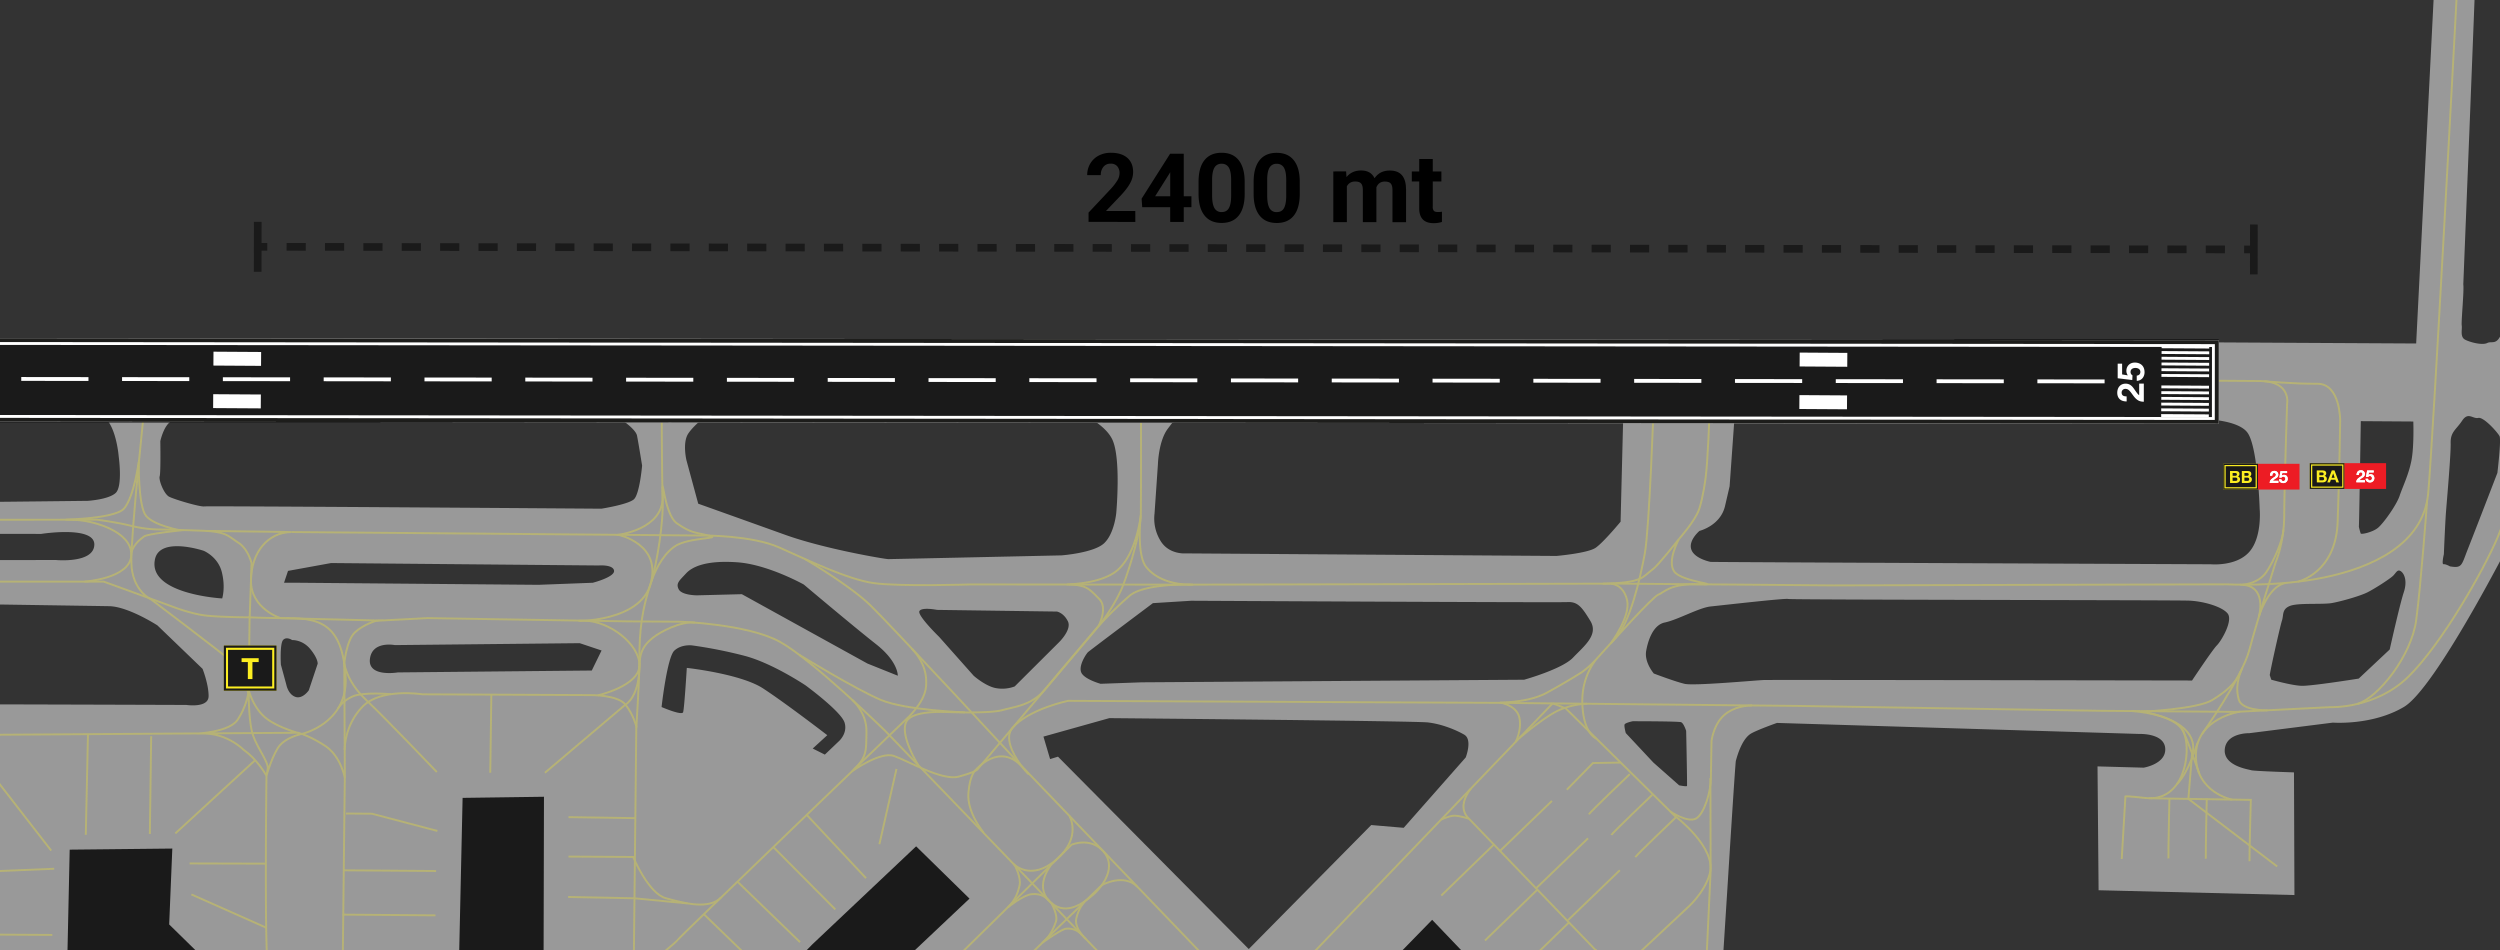 <svg viewBox="0 0 2604 990" height="990" width="2604" xmlns="http://www.w3.org/2000/svg"><rect x="0" y="0" width="2604" height="990" fill="#333333" stroke="none"/><defs><style>.cls-1{fill:#999;}.cls-2{fill:#1a1a1a;}.cls-3{opacity:0.3;}.cls-10,.cls-11,.cls-12,.cls-13,.cls-14,.cls-4{fill:none;stroke-miterlimit:10;}.cls-4{stroke:#fcee21;stroke-width:2px;}.cls-5{fill:#fcee21;}.cls-6{fill:#ed1c24;}.cls-7{fill:#f2f2f2;}.cls-8{fill:#fff;}.cls-9{fill:#1d1d1b;}.cls-10,.cls-11{stroke:#1a1a1a;stroke-width:8px;}.cls-11{stroke-dasharray:19.99 19.99;}.cls-12,.cls-13,.cls-14{stroke:#fff;}.cls-12{stroke-width:4px;stroke-dasharray:70 35;}.cls-13{stroke-width:3px;stroke-dasharray:63.14;}.cls-14{stroke-width:14.46px;stroke-dasharray:70.22;}</style></defs><g id="Apron"><path d="M2899.07-3044.72c-86.64-9-117.1,85.25-117.1,85.25l-42.36,819.93-57.93,53.38-4.21,85.06,51.49,47.81-6.2,169.8s-2.9,46.49-17.17,86-28.84,57.84-28.84,57.84l-58.82-.7L2516.68,357.78l-217.88-1.2L2288,436.26s42.38-.59,53.11,14.6,12.56,79.07,12.56,79.07,2.81,29.42-10.8,44.9-40.18,12.92-40.18,12.92-520.19-2.18-521.14-2.49-16.76-3.5-19.91-13,8.56-19.28,8.56-19.28,21.83-5.35,26.59-25.9l4.77-20.55,5.14-72.09-1.55-26.89-123-4.25,8.5,34.48L1688,543.41s-17.73,21.48-26,27.17-40.8,8.49-40.8,8.49l-386.11-2.66s-17.4,1.57-26.23-13a44.22,44.22,0,0,1-6.3-28.47l3.54-51.54s.66-24,10.16-36.67,33.25-42.65,33.25-42.65l-135.34,1.11-.34,19.92s35.72,13,44.87,32.94,4,76.21,4,76.21-1.92,21.51-12.69,31.61-44.28,12.6-44.28,12.6-177.41,3.91-180.57,3.91S859.09,571.88,817.68,557s-90.41-32.36-90.41-32.36L715,479.37s-4.4-18.34,1.93-27.82,23.75-23.69,28.8-23.05,17.12-32.24,17.12-32.24S610.72,406.52,606,408.1s24.32,18.68,29.7,21.54,26.22,16.15,27.8,24.06S668.82,485,668.82,485s-2.57,29.73-8.58,35.1-33.85,9.76-33.85,9.76-409.19-3-413.62-2.37-31.3-7.3-36.67-10.16-11-17.4-9.78-21.2.67-36.68.67-36.68,3.82-17.7,12.36-21.17,32.27-11.35,32.27-11.35l-8.21-16.45L69.34,407.81s30,17.42,41.07,28.5,13.24,39.23,13.24,39.23,4.39,31-3.2,37.95-29.11,8.18-29.11,8.18-164.12,2-166,1.4-18.66,2.19-24.34-2.88-6.92-32.89-6.92-32.89l4.78-36.36s6-18,14.25-20.54,17.4-4.73,17.4-4.73l3.24-69.56s-13.59-.33-18-6-9.8-2.23-11.06-11.08,2.28-54.07,2.28-54.07l73.63-1348.32-117.86-85.83s-20.55-4.76-26.56-5.72-50.28-1-50.28-1l-38.57-4.47,2.73,102.15a156.22,156.22,0,0,1,20.57-11c9.81-4.1,26.24,3.51,26.24,3.51s97.91,107.63,97.59,108.58,21.47,27.22,24.3,44,1.22,43.64,1.85,44.91-21,415.81-21,415.81-110-8.34-111.3-7.71-18.35,7.57-24.05,12-13.61,12.31-13.61,12.31L-279.12-448l-5.82,105.62,24.08-40.45,29.11-8.19s74.3,4.83,76.52,4.51,29.72,2.57,34.46,10.48,8.51,21.83,8.51,21.83l-4.24,113.52s-34.48,5.34-37.64,5.33-19.29,4.09-28.15,8.51-24.71,36-24.71,36L-317.87-20.17s3.63,140.41,6.48,135,33.94-88.82,35.52-90.4,67.5-126.1,67.5-126.1,31.7-60,34.23-61.3,15.85-37.93,35.44-24,17,46.82,17,46.82l-22,456.61s.61,26.57-14.59,37.3-34.5,33.8-34.5,33.8-43,21.45-42.09,21.77,26.87,11.1,31,14.58,48.33,44.64,48.33,44.64-3.26,85.38-4.21,88.23-6,11.69-10.45,12.32S-277.76,581.65-279.66,581s-27.19-7-32.87-12l-17.06-15.2s-9,149.88-8.39,148,29.78-54.35,30.42-56.25,10.14-17.7,17.42-20.54,15.5-5.35,19.61-5,14.54.65,14.54.65l-91.86,135.87-20.1,154.61,24.7-23.37s110.14,194,111.09,197.45,34.43,26.29,42.95,44.95-3,97.08-3,97.08-3,128.7-3.62,130.6,1.86,35.42-19,44.25-43.58-49.38-43.58-49.38-43.54-84.17-58-138.57-25.79-118.3-25.79-118.3l-22.69-77.19-21.18,280.79,18.7-40.14,22.74,26.59,73.19,150s23,35.13,29.68,40.51,26.23,13,26.23,13,5.38,2.85,7,10.76-19.87,510.05-20.19,511-1.3,29.09-12.69,37.93-33.85,6.61-33.85,6.61l-89.17,1.79s-13.92,3.78-21.5-8.24-20.11-110.07-20.11-110.07l-17.93,197,33.33,29.69,157,3.42,41.47-40.43L-173.51,1786l6-24.34,12-10.74,6.32,3.17-4.84,77.47,171.07,11.89,6.66-19.91s171,49.84,171.66,47.94,12.72-63.23,12.72-63.23l79.66,23.49,68-247.21,77.74-232.34,24.81-130.89,291-72.4,34.54-62.26,30.37-8.82,317.68,393.12-23.22,119.82-66.48,63.17,297.51,333.64,81.48,90.54,39.56-23.68-8.5-34.47L1581.74,1904l132.83-12.5-29-86.68.37-48.38-114.34-118.4-37.71-202.43,43.54-4.67.1.29,20.87-2.5,7.58,12s-1.33,60.72-2,62.61,2.2,15.5,11,23.73a124.09,124.09,0,0,0,15.8,12.67l242.23,4.07s11.39-5.68,17.09-13.26,1.84-509.76,1.84-509.76l-58.54-.25c-1.32,0-2.52,0-3.54,0l-36.58-1.11,6.44-101.18s7.73-124,8.36-125.85S1813.56,770,1824,764c7-4,26.89-11,26.89-11l377.88,11.49s25.61-.92,26.54,15.21-22.47,19.9-22.47,19.9l-48.07-1.32,1.12,129,204,5-.48-127.76s-41.74-1.31-44.59-2.26-29.09-4.46-27.49-21.85,25.64-16.74,25.64-16.74l87-11s41.11,3.2,74-16.36,109.61-170,109.61-170,19.95-28.12,29.85-111.28,56.08-92,56.08-92,64.19.39,91.1-23.29,32-38.86,32-38.86l21.61-96.11,162.33-3157.67-14.21-17.41S2985.71-3035.77,2899.07-3044.72ZM-90,1218.12l4.5,210.29s-4.76,17.39-7.93,23.71-7.6,7-12,7.58-16.76-.34-25.93-1.3-18.33-8.24-23-22.47c0,0-1.56-26.89-1.23-31s8.09-166,8.1-172.33,3.51-26.24,6-33.83,14.24-4.73,14.24-4.73l31.62,3.2Zm1605.37,383.19c.62,7.59,6.28,34.79,4.38,37.32s-9.19,21.18-12.67,22.12-7.29,9.17-15.82,9.47-146.57-148.16-146.57-148.16l129.17-130.77S1514.73,1593.72,1515.36,1601.31ZM957.68,636.5c2.53-4.42,18.34-1.24,18.34-1.24L1100.93,637s7,1.27,11.37,10.13-9.51,22.13-9.51,22.13L1056.88,715a36.88,36.88,0,0,1-20.55,1.55c-10.75-2.54-22.12-12.67-22.12-12.67l-36-40.52S955.14,640.92,957.68,636.5ZM714.54,597.33c6.65-7.27,21.52-13.89,53.46-11.64s69.23,23.16,69.23,23.16,51.81,43.7,75.19,62.07,22.73,32.91,22.73,32.91l-31.61-12.68L772.7,618.9l-46.8,1.21s-15.81,0-19-6.35S707.89,604.59,714.54,597.33ZM344.88,586.47,623.48,589s15.18-1.25,16.12,5.4S617.45,607,617.45,607l-56.61,2.15L311.66,607l-15.81,0L300,594.64Zm370.5,109.21s-2.58,42.37-3.85,46.16-22.44-5.4-22.44-5.4,5.75-51.86,13.35-58.8,18.66-5.36,18.66-5.36a475.34,475.34,0,0,1,54.38,10.81c29.08,7.63,63.52,30.75,63.52,30.75s37.29,27.24,40.75,38.94-6.66,19.92-6.66,19.92L859.16,786l-12.64-6.34,15.19-13.89s-43.6-33.57-67-48.78S715.38,695.68,715.38,695.68Zm-301,4.71s-31.32,5.34-29.08-13.94,25.95-14.52,25.95-14.52l192.58-2,22.76,7.62L616.4,698.41ZM212.08,573.67s14.86,6,18.95,22.16.4,27.51.4,27.51-75.69-4.19-70.27-39.29C164.67,557.81,212.08,573.67,212.08,573.67Zm-314.32-2.88C-100.95,550-61.43,556-61.43,556l104.35.12s55.67-8.79,55.33,11.13S58.07,583.3,58.07,583.3l-122.38.18S-103.21,586.28-102.24,570.79Zm7.28,236c0,.33,0,1,0,1s4,239.53.33,250.62c-3.8,11.38-7.59,6.95-13.29,8.2s-18.65-1-24.66-5.08-3.46-14.87-3.77-20.25c-.24-4.25,10.79-157.77,12.28-221.89.65-27.91,12-24.09,25.75-24.7l.2,0C-96.12,794.4-95.17,804.41-95,806.82Zm-81.77,197.75s-5.4,22.44-19.64,24-28.12-20-28.12-20l-99.06-205,87.11-134.29s23.78-55.32,51.6-47.06,22.73,36.07,22.73,36.07Zm394-279.42c0,12.65-23.1,9.15-23.1,9.15s-270.69-.94-272.9-.63-27.51-6-31.93-8.57-6.31-9.5-6.31-9.5l-.59-39.21s5.09-31,14-41.73l15.82-6.3s181.51,2.73,201.43,3.07,50.26,20,50.26,20L211,696.68S217.3,712.5,217.29,725.15Zm90.44.74c-7.59-2.54-9.47-12.66-9.47-12.66l-5.67-20.88s-1.24-21.51,2.24-25.61,9.49,0,9.49,0,10.75-.62,19,9.51,7.57,15.18,7.57,15.18L321.65,719S315.31,728.43,307.73,725.89Zm1328.33,404.38-47.12-1s50.34-49.59,50.66-50.54S1636.06,1130.27,1636.06,1130.27Zm-110.9-365c8.85,5.07,1.56,23.72,1.56,23.72l-64.6,73.29-33.83-2.89L1300.7,988.53,1102,788.14l-8.22,2.52-6.93-23.41L1155.51,748s317.49,2.89,331.72,4.48S1516.31,760.15,1525.16,765.22Zm231.17-3.85s1.2,56.29.88,57.24S1749,818,1749,818l-26.85-23.74-28.74-30.71s-1.89-7-1.26-8.86,8.54-3.46,8.54-3.46,47.44,0,50.28,1S1756.33,761.37,1756.33,761.37ZM1638.46,685c-11.4,12-50.94,23-50.94,23l-398.45,2.71-42.69,1.53s-17.39-4.76-20.23-12,5.4-19.28,7-20.86,67.73-51.15,67.73-51.15l39.84-2.49s381.06,2,391.81,1.4,15.17,5.07,24,19.63S1649.86,673,1638.46,685Zm644.76,23.82s-437.34-.81-445.88-.51-72.74,6.25-82.54,4-32.24-10.79-32.24-10.79c-6.63-8.54-9.15-16.77-7.88-23.72s5.72-26.56,19.32-29.39,35.76-15.46,47.77-16.71,77.81-8.76,80.65-7.81,403.51,1.09,418,1.74,33.83,6.05,39.83,13.33-6.36,28.45-11.1,33.19S2283.22,708.84,2283.22,708.84ZM2500.6,594.93c3.48,2.22,7.26,9.81,3.14,22.14s-14.62,59.43-14.62,59.43l-32.29,30.32s-49,7.85-59.45,7.53-31.62-6.37-31.62-6.37l-1.58-4.74c.32-4.11,10.81-51.22,12.72-56.91s-.31-11.7,8.24-15.17,34.15-1.22,44.27-3.11,28.79-7.24,36.38-11,23.73-14.2,26.9-17.36S2497.13,592.71,2500.6,594.93Zm-41.7-39.26a61.75,61.75,0,0,1-1.89-7c.33-4.11,2-110,2-110l54.7.38s.92,25.62-1.94,40.48-9.2,27.5-12.37,37-17.11,29.08-22.81,33.5S2459.53,556.93,2458.9,555.67Zm144.63-101.35c1.9,3.8-2.25,38.26-2.25,38.26s-24.11,62.59-30.77,79.34-5.71,20.23-18.67,18c0,0-4.43-2.54-6.64-2.22s.33-10.44.33-10.44,1.3-32.25,2.26-44.59,5.13-59.44,4.82-71.14,5.71-13.91,12-23.39,11.07-1.57,16.76-2.83S2601.64,450.53,2603.53,454.32Zm147.54-2098.63s3.52-38.9,24.39-41.4,34.75,31.66,34.75,31.66l33.13,64.86-100.08,135.24Zm-99.41,375.88c-8.52-12.34-10.39-38.28-10.39-38.28l18-230.19s28.21-59.1,41.18-60,12.31,13.61,12.31,13.61-18.4,329.18-19.35,332S2660.18-1256.09,2651.66-1268.43Zm97,59.88c7.91-1.58,31.3,7.3,31.3,7.3l37.54,86.38-4.45,16.44-85.22,138.09c-4.43,3.79-9.81.94-9.81.94s4.94-172.34,6.21-173,13.66-53.43,13.66-53.43S2740.77-1207,2748.67-1208.55ZM2595.94-377l5.12-53.12,31.19-733,11.74-35.09s20.89-15.15,28.48-15.78,19,6.35,19,6.35L2658.36-488s-15.57,68.6-25.08,90.73-25.66,42-25.66,42Zm20.73,681.81s-4.77,23.71-10.16,39.84-10.77,10.1-15.83,12.63-17.71-.66-23.08-3.51-2.83-10.44-3.46-14.86,2.57-36.05,1.63-42.69c0,0,19.85-494.25,19.23-505s6.37-37.94,9.54-47.42,24.71-36,24.71-36l20.86,7c6.64,2.22,3.76,26.57,3.76,26.57ZM2816.34,190.2c1.58,4.74-13,57.85-15.57,62.28s-26,36.65-30.4,40.44-29.11,17.68-38,18.93-29.72.6-38.26-2.26-39.81-26-39.81-26-3.44-40.17-1.84-54.4,10.8-41.73,13.34-49.31,17.41-20.54,23.43-25.91,52.5-11.95,57.88-12.26,64.51-.56,64.51-.56S2814.76,185.45,2816.34,190.2Zm8.12-185c-.05,37.95-8,45.85-23.17,69.23s-35.76,21.78-47.14,24.3-50.27-10.49-56.28-14.61-32.49-63.6-31.86-68.66,5.22-135.34,8.08-150.2,2.91-56,10.85-82.84,33.92-79.33,40.9-93.87,115.61-172.21,115.61-172.21S2824.5-32.73,2824.46,5.21Zm46.07-999.43s11.35-4.21,15.46-.72-9.51,302.61-9.51,302.61-43.48,133.09-46.34,148-49.75,88.8-49.75,88.8-40.23,57.19-49.09,64.77-25.6-8.57-25.6-8.57l-17-50s20-356,20.65-361.11c0,0-2.53-5.06,4.47-38.57s17.12-38.56,23.13-43.93,101.37-151.68,103-156.42S2870.53-994.22,2870.53-994.22Zm21.22-62.07-26.2-35.13,19.32-29.38,26.27-25Zm-19.07-472.46,27.72,100,5.8,181.2s-60.53,114.72-62.11,116.3l-20.81-57.57s-12.91-43.34-32.81-62.65-57.86-9.87-57.86-9.87-.31-8.54-1.25-12,3.83-36.68,10.82-60.7,20.62-64.81,25.38-75.87,95-135.87,95-135.87Zm45.24-12.28-26.2-41.46,28.5-34.75Zm15.1-489.51.69,231.17-53.63,160.26-8.55,9.8s-37.23-71.51-48.28-85.76-66.39-22.21-66.39-22.21l30-540.4s-5.36-18.66,9.83-29.4,32.26-1.86,32.26-1.86l32.49,69.93,61.18,154.39Zm21.13-784.85c2.21,2.85,13.87,37.33,13.87,37.33l-27.87,597s-64.36-132.26-70.36-142.7-39.16-43.69-39.16-43.69L2788-2381.72s21.65-408.22,21.67-417.71,12.38-46.47,13-48.37,8.26-40.46,57.59-36.61S2951.94-2818.24,2954.15-2815.39Zm5.21-129c1.26,2.53,17.35,30.06,17.35,30.06l-2.24,25.62s-24.35-2.88-29.4-6.68-21.16-25-21.16-25-11.7-2.86-31.29-10.47a87.89,87.89,0,0,0-40.48-5.11s-26.88,4.71-30.35-7,2.55-17.08,8.57-25.61,35.45-24,41.46-26.2,12.34-8.52,42.69-1.53S2958.09-2946.94,2959.36-2944.41ZM-168,1675l8.07-140.71s-1.25-15.18,10.45-15.49,11.37,16.46,11.37,16.46l-7.14,160a21.28,21.28,0,0,1-16.12-5.39A19.61,19.61,0,0,1-168,1675Z" class="cls-1" data-name="Apron" id="Apron-2"></path><g id="Edifici"><polygon points="1421.14 1030.41 1477.68 1088.35 1549.54 1018.54 1491.74 958.08 1421.14 1030.41" class="cls-2"></polygon><path d="M1009.83,936l-55.59-54.46-108,102-42.43,43.28-3.52,42.05-52.23,42.63-20.85-16.47-9.14-29.41-138.56,48.54L566,1080.67l.6-250.77-84.75,1.17-6,271.64,47.43,0L536,1127a25,25,0,0,0-11.82,27.29c-7.93,3.28-31.45,12.49-38.29,14.51-11.7,3.46-47.43,3.11-98.95-19.4s-114.71-76.35-114.71-76.35L201.8,996.77l2.22-6.63-27.8-27.23,3.26-79.06L72.59,885,70.25,992.83l90.13.1L181.85,1017l8.55-3.47s82.72,113.62,187.66,153c80.1,30,139.61,9.85,154.94,1.77a25.08,25.08,0,0,0,15.11,5.4l-11.32,11.67-35.11,8.81L322.12,1143l-3.18,12.64,179.88,51.75-1.19,6.94,31.84,8.59-36.69,12,9.45,25.31,57.89-15.43,1.88,16.44,170.82-50.4L798,1198.89l5.15-78.42s-20.56,1.56-21.51-1.92.65-8.22,2.55-13.91,11.71-9.79,11.71-9.79l72.94,94-19.62,14.52,21.15,34.5,24-2.51L1020.05,1405l6.31,12.66,42.33,43.69L1051.9,1480l6,7.28,21.17,18.68,15.2-13.9,58.1,69,51-51.48-70.73-84.83,171.26-162-31-30.4-152.27,146.25-50.53-57-11.71,9.79-73-87.68-4.4-21.51,11.71-13,7,7.6,90.54-87.81,5.69,5.06,35.77-37.59-30-30.07-36.41,36.32,5.68,5.07-93.7,91,4.42,8.85-7.92,4.74L843.36,1053.79l40.9-41,20.79,22.11Z" class="cls-2"></path></g><g class="cls-3" id="Taxiways"><path d="M1012,1222.53l49.27,54.45,173.48-165.51s10.17-6.81,15.21-10,18-13.65,18-13.65l99.08-94.44,250.18-260.73" class="cls-4"></path><path d="M1131.06,978.08s-12.48-10.94-9.94-21.69S1129,940,1129,940" class="cls-4"></path><path d="M982.05,1170.32l-42.32-46.85,208-201.6s22.74-12.64,37,1.81" class="cls-4"></path><path d="M1055.7,899.93s17.94,18.7,44.73-4.63,13.49-45.39,13.49-45.39" class="cls-4"></path><path d="M870.89,1039.28,910.37,1082l205.78-202.15s19.55-8.32,33,6.78,1.73,34.37-10.3,45.11-30.65,23-46.31,6.39,3.34-38.7,3.34-38.7" class="cls-4"></path><path d="M887.52,728.81s15.33,13.25,15,33.17.69,26.29-13.28,39.69" class="cls-4"></path><path d="M832.7,682.21s59.11,36.12,85,46.9S1005,742,1005,742" class="cls-4"></path><path d="M956.57,797.11s-18.89-29.68-12.94-44.57c5.16-12.92,39.67-10.7,39.54-11,0,0,46.8,2,60.72-1.83s30.9-5.2,44.41-21.38,56-66.33,56-66.33,10-18.74.56-28.23-12.82-14.25-29.64-14.9,29.65,2.25,49.28-15.44,23.73-56.71,23.73-56.71-4.74,40.92,5.68,53.9,28,18,45.16,18.37-44.86-3.51-62.58,11.65A378.09,378.09,0,0,0,1144.34,652" class="cls-4"></path><path d="M887.49,803.35s29.23-20.8,43.45-16,50.25,26.3,67.65,21.58,19.3-7.25,19.3-7.25l129.19-152.91s16-21.17,23-39.82,17.87-54,18.21-74,.14-117,.14-117" class="cls-4"></path><line y2="800.91" x2="933.77" y1="879.32" x1="915.98" class="cls-4"></line><line y2="848.93" x2="840.43" y1="914.72" x1="902.02" class="cls-4"></line><line y2="882.73" x2="805.93" y1="947.25" x1="870.05" class="cls-4"></line><line y2="918.74" x2="768.57" y1="981.36" x1="833.32" class="cls-4"></line><line y2="952.22" x2="733.12" y1="1014.84" x1="797.87" class="cls-4"></line><path d="M88.1,605.82s48.24-3.29,48.65-27.88-40-36.57-63.09-36.64,45.17.64,55.62-11.68,15.24-48.68,15.24-48.68-.69,46.17,7.52,56.3,36,15.22,36,15.22-33.84,3.44-37.95,6.28S137,569,136.75,577.94" class="cls-4"></path><line y2="852.17" x2="661.78" y1="851.12" x1="592.19" class="cls-4"></line><polyline points="591.78 934.29 660.88 935.65 715.79 940.98" class="cls-4"></polyline><path d="M592.14,892.23l67.36.39s15.77,38,34.1,43,44.62,12.23,57.26-.65" class="cls-4"></path><path d="M660,1017.22s44.63-35.69,45.26-37.58S943.64,749.38,943.64,749.38s19.3-16.74,20.91-34.13-5.87-30.19-14.77-39.62" class="cls-4"></path><path d="M662.8,758s3-48.89,3.27-65.13,6.65-22.55,13.93-28.55,29-17.46,43.76-15.81" class="cls-4"></path><path d="M622.68,724.29s43.38-9.79,43.39-31.41-30.89-46.11-57.65-46.4,55.46,6.13,68.79-36.86-33.15-52.56-33.15-52.56,46.64-5.64,46.13-39.31.39,17.25,14.93,27.39,18.65,9.31,33.51,12.75-22.46,1.49-36.39,11.6-21.2,28.4-24.07,37.11" class="cls-4"></path><path d="M567.58,804.92l83.88-71s15.19-7.58,14.59-43.63,3.87-58.81,11.16-80.62,14-67,13.07-89.48-1.14-106.89-1.14-106.89" class="cls-4"></path><line y2="723.53" x2="511.79" y1="804.86" x1="510.66" class="cls-4"></line><path d="M352.17,737.89s4.25-7.84,15.33-12.57,39.55-2.25,39.55-2.25" class="cls-4"></path><path d="M358.35,689.7s1.89,19.49,22.74,39.12S455,804.16,455,804.16" class="cls-4"></path><path d="M359,781.19s-.75-25.2,18.56-45.1,62.31-12.9,62.31-12.9l175.83.83s27.51-.28,35.72,9.85,11.36,22.78,11.36,22.78L660,1017.22l-2.53,1.26-66.09-1" class="cls-4"></path><polyline points="360.4 847.38 387.48 847.59 455.56 865.51" class="cls-4"></polyline><line y2="907.25" x2="454.25" y1="906.51" x1="357.49" class="cls-4"></line><line y2="953.42" x2="453.57" y1="952.68" x1="356.8" class="cls-4"></line><path d="M838.6,582.38s46.38,27.16,67.86,48,156.34,166.2,156.34,166.2l380,396s13,11.72,13.57,22.47-12.36,24.34-12.36,24.34l-7.91,7.89-15.82,9.47-26.9,17.36-177,175.94-48.65-46.86" class="cls-4"></path><path d="M1024.46,867.11s-17.37-20.58-15.77-41.13,8.25-24.66,8.25-24.66,24-28.39,47.7-2.77-27-20.78-10-40.44S1112.52,730,1112.52,730l450.63,2.1,308.95,3.19,317.8,5.11,138.82,1.1,23.44-1.17,75.23-3.77s46.8,2,81.31-31.85,77.92-110,92.82-145,30.17-112.23,31.8-161.24,23-525.87,23-525.87l37.18-713,33-631.15,7.12-144.19,3.54-106.4" class="cls-4"></path><path d="M391.82,646.61l53.56-2.79,208.71,3.4,54.7.38s69.89,2.29,103.7,21S921.8,761.05,921.8,761.05l562.86,583.77s6.63,5.38,14.52,25.94,46.49,273.91,46.49,273.91" class="cls-4"></path><path d="M303.5,554.17l430.06,3.65s49.65-.26,78.1,12.42,71.11,33.29,98.3,37.11,101.82,1.38,101.82,1.38l221.36.25,453.79-1.06,222.94,1.83,409.52-1.11s52.8,2.9,101.51-7.16,103.13-34,108.25-87.16S2558.83-3,2558.83-3l65.1-1348,10.92-155.57s-1.24-18.34,7.63-35.41,31.05-51.83,46.89-77.11,39.25-32.21,48.19-106.19,34-668.79,34-668.79L2800.28-2937c3.52-35.73,21-87.89,95-82.11s96.35,83.91,96.35,83.91" class="cls-4"></path><path d="M215.18,553l88.32,1.17c-24.35.29-41.77,20.82-42.09,50.44s30.87,39.22,30.87,39.22l100.6,2.46s-13.91,3.78-23.1,12.31-11.17,32.78-11.17,32.78l.57,118.68" class="cls-4"></path><line y2="966.29" x2="277.28" y1="931.63" x1="199.34" class="cls-4"></line><line y2="899.59" x2="276.94" y1="899.37" x1="197.48" class="cls-4"></line><line y2="791.81" x2="265.76" y1="868.05" x1="182.66" class="cls-4"></line><line y2="868.65" x2="156.09" y1="766.83" x1="157.47" class="cls-4"></line><line y2="869.52" x2="89.37" y1="764.66" x1="91.62" class="cls-4"></line><line y2="885.93" x2="53.3" y1="783.38" x1="-26.27" class="cls-4"></line><line y2="904.9" x2="56.44" y1="909.4" x1="-51.45" class="cls-4"></line><line y2="973.84" x2="54.46" y1="973.22" x1="-51.37" class="cls-4"></line><path d="M-326.16,598.68l143.24,6.8,83.17.41L108,605.81l71.44,26s18.65,7.3,33.82,9.21,46.8,2,46.8,2l2-56.29s-3.46-14.86-13.89-21.51-12-11.4-37-12.38-44.9-1.32-44.9-1.32a124.73,124.73,0,0,1-29.15-3.7c-15.75-3.94-36-6.49-36-6.49l-201.43.09s-32.42,8.74-32.52,26.33" class="cls-4"></path><path d="M259.05,723.25s-7-24.94-16.74-33.49-84.68-65.24-84.68-65.24-20.22-8.87-20.82-38.6,14.42-169.17,14.42-169.17" class="cls-4"></path><path d="M-140.6,719.35s-.1,24.68,10.95,35.77S-103.51,766-103.51,766l414-2.75s11.7,2.86,28.13,13.63,20.52,33.23,20.52,33.23L356,1090.55l-62.86-61.1a48.28,48.28,0,0,1-13.57-19.31c-4.42-12-2-202.07-2-202.07s-9.15-16.77-23.68-26.9c0,0-16.43-17.1-41.73-17.13s24.67,1.93,35.44-14.5,11.42-31,11.42-31-.36,32.57,4.37,46.8,16.73,28.8,15.46,35.76l-1.28,7s4.77-17.39,11.74-28.76,25-14.84,25-14.84,49-11,45.61-60.66S336.6,644.33,304,644s-44-1-44-1l-1,75.58s4.4,18.34,17.67,29.11,37.61,16.8,37.61,16.8" class="cls-4"></path><path d="M1435.12,1247.05l322.26-301.32s17.73-15.16,23.44-35.39c7.79-27.56-36.61-60.76-36.61-60.76l-113.4-111.76-13.53-5.2" class="cls-4"></path><path d="M1582.77,768.58s26.21-22.24,41.08-28.87a81.48,81.48,0,0,1,29.2-6.72" class="cls-4"></path><path d="M1578.69,772.83s6.88-13.24,3.73-25.89-20.22-15.2-20.22-15.2,29.41.35,48.71-10.07,36.7-21.46,36.7-21.46a101.61,101.61,0,0,0,16.84-15.51s-17.47,17.41-16.27,48.62,14.47,35.88,14.47,35.88" class="cls-4"></path><path d="M1704,995.63s-15.32,10.42-25.43,6-20.85-16.46-20.85-16.46L1530.12,852.82a17.36,17.36,0,0,1-5.67-14.56c1-9.17,7.8-17,7.8-17" class="cls-4"></path><path d="M1501.07,853.73s7.87-3.78,13.24-4.09,15.81,3.18,15.81,3.18" class="cls-4"></path><path d="M1660.12,1036.68s6.41-5.36,9-22.43-7.43-25.07-7.43-25.07" class="cls-4"></path><path d="M1825,734.76c-10.42.19-23.43,3.26-32,13s-10.29,24.05-10.29,24.05l-.65,38.38c.19,13.42-6.89,38.11-15.75,42.53s-26.39-7.38-26.39-7.38" class="cls-4"></path><path d="M1678,607.94s13,.3,16.82,17.38-17.13,44.88-17.13,44.88,43.7-48.64,49.71-50.85,11.66-11.48,41.25-10.76-16.89-2.18-24.78-13.26,5.1-34.14,5.1-34.14-21.79,27.8-27.55,31.9c-11.08,7.9-9.29,14-52.09,14.87" class="cls-4"></path><line y2="960.8" x2="1634.25" y1="1013.83" x1="1579.59" class="cls-4"></line><line y2="926.61" x2="1601.41" y1="979.64" x1="1546.74" class="cls-4"></line><line y2="879.76" x2="1555.92" y1="932.79" x1="1501.25" class="cls-4"></line><line y2="834.26" x2="1616.47" y1="886.31" x1="1562.42" class="cls-4"></line><line y2="873.2" x2="1654.06" y1="925.25" x1="1600.01" class="cls-4"></line><line y2="906.44" x2="1687.23" y1="958.49" x1="1633.17" class="cls-4"></line><path d="M1703.37,892.86c.63-1.9,42.56-41.82,42.56-41.82" class="cls-4"></path><path d="M1678.41,869.75c.64-1.9,42.56-41.83,42.56-41.83" class="cls-4"></path><path d="M1655,848.22c.63-1.9,42.56-41.83,42.56-41.83" class="cls-4"></path><polyline points="1688.11 794.3 1659.21 794.78 1631.98 822.58" class="cls-4"></polyline><path d="M1664.39,684.74l18.37-20.22c14.56-15.16,25.36-60.06,30.45-87.88,4.85-26.48,9.35-157.15,9.35-157.15" class="cls-4"></path><path d="M1749,561.19s16.78-18.64,20.9-31,6.68-32.56,6.68-32.56c2.23-16.13,4.19-69.25,4.19-69.25" class="cls-4"></path><path d="M2220.16,740.6s46.9,2.37,54.78,22.94,0,72.33-40.55,67.62c-19.29-2.23-20.56-1.6-20.56-1.6L2210,894.7" class="cls-4"></path><path d="M2258.66,894.12c-.31-2.21,1-62.93,1-62.93" class="cls-4"></path><path d="M2297.56,894.48c-.31-2.21,1-62.93,1-62.93" class="cls-4"></path><path d="M2343.09,897.06c-.31-2.21,1.34-63.87,1.34-63.87l-105.81-1.74" class="cls-4"></path><path d="M2371.86,902.47l-92.45-70.35,3.73-45.8s13.63-31.3-46.44-44" class="cls-4"></path><path d="M2324.81,832.87s-37.92-7.34-37.56-46.23,46-45.4,46-45.4" class="cls-4"></path><path d="M2288.92,773.76s-9.19,31-21.43,43" class="cls-4"></path><path d="M2290.64,805.5s-14-40.81-18-46.13" class="cls-4"></path><path d="M2293.6,764.51s41.49-57.83,49.43-87.86,27.3-91,27.3-91,8.87-20.23,8.91-48.69,3-116,3-116,4.77-23.71-27.8-24.07-67.35-.39-67.35-.39" class="cls-4"></path><path d="M2393.46,605.87s39.47-8.81,41.42-61.93,2.65-105.62,2.65-105.62.36-38.89-24-38.6c-22.8.27-55-2.6-55-2.6" class="cls-4"></path><path d="M2361.93,739.92s-26.57.6-30-11.1-.94-22.59,3.66-33.11" class="cls-4"></path><path d="M2230.69,741.35s58.08-2.6,73.7-12.25c13.29-8.2,24.54-17.09,29.37-29.71" class="cls-4"></path><path d="M2381.44,607.13c-16.06,1.88-26.35,27.16-28.55,35.07,0,0,9.57-33.12-19.4-33.19" class="cls-4"></path><path d="M2336.15,609s16.13-.93,24.36-12.94,17.46-33.88,17.93-44.44" class="cls-4"></path><path d="M2455.6,733.15c21.45-6.38,56-49.67,61.07-87s11.39-124.3,11.39-124.3" class="cls-4"></path><path d="M1057,901.05s6.74,13,5.06,20.81c-1.91,8.85-4.82,16-12.23,23.18,0,0,15.85-12.82,24.86-13.68,9.81-.94,14.92,3.43,17.89,6.78" class="cls-4"></path><path d="M1094.89,940.23s7.28,12.91,5,19.62-6.28,15.84-14.23,22.14c0,0,19.39-13.84,24.34-14.54a18.7,18.7,0,0,1,17,6.43" class="cls-4"></path><polyline points="1781.57 810.41 1781.78 907.49 1771.69 1121.7 1771.32 1170.83" class="cls-4"></polyline></g></g><g data-name="Cartelli Taxiways" id="Cartelli_Taxiways"><rect height="46.8" width="54.67" y="672.52" x="233.2" class="cls-2"></rect><path d="M283.52,676.87V715h-46V676.87h46m4.36-4.35H233.2v46.79h54.68V672.52Z" class="cls-5"></path><path d="M285.7,674.69v42.44H235.38V674.69H285.7m2.18-2.17H233.2v46.79h54.68V672.52Z" class="cls-2"></path><path d="M258.15,689.59h-6.52v-4h17.82v4h-6.52v17.73h-4.78Z" class="cls-5"></path><rect height="26.83" width="36.19" y="483.12" x="2315.76" class="cls-2"></rect><path d="M2349.46,485.62v21.84h-31.2V485.62h31.2m2.5-2.5h-36.2V510H2352V483.12Z" class="cls-5"></path><path d="M2350.71,484.37V508.7H2317V484.37h33.7m1.25-1.25h-36.2V510H2352V483.12Z" class="cls-2"></path><path d="M2322.77,490.6h5.87c2.37,0,4,.77,4,3.1a2.73,2.73,0,0,1-1.69,2.6,3,3,0,0,1,2.28,3.16c0,2.54-2.15,3.62-4.4,3.62h-6Zm2.74,5h2.78c1,0,1.67-.43,1.67-1.48s-.9-1.43-1.88-1.43h-2.57Zm0,5.3h2.93c1.09,0,2-.35,2-1.65s-.8-1.78-2-1.78h-3Z" class="cls-5"></path><path d="M2335.07,490.6h5.87c2.37,0,4,.77,4,3.1a2.73,2.73,0,0,1-1.69,2.6,3,3,0,0,1,2.28,3.16c0,2.54-2.14,3.62-4.4,3.62h-6Zm2.74,5h2.78c1,0,1.67-.43,1.67-1.48s-.9-1.43-1.88-1.43h-2.57Zm0,5.3h2.93c1.09,0,2-.35,2-1.65s-.8-1.78-2-1.78h-3Z" class="cls-5"></path><rect height="26.83" width="43.28" y="483.09" x="2351.88" class="cls-6"></rect><path d="M2364.45,495.43c-.09-2.79,1.5-4.94,4.44-4.94a3.89,3.89,0,0,1,4.19,3.83,4.31,4.31,0,0,1-2.18,3.7,13.55,13.55,0,0,0-3.53,2.81h5.78V503h-9c0-2.83,1.75-4,3.86-5.46,1.09-.74,2.55-1.49,2.57-3a1.77,1.77,0,0,0-1.83-1.89c-1.47,0-1.94,1.52-1.94,2.81Z" class="cls-7"></path><path d="M2382.26,492.78h-5.05l-.49,2.78,0,0a3.14,3.14,0,0,1,2.4-.94c2.41,0,3.77,1.87,3.77,4.16a4.42,4.42,0,0,1-4.54,4.4c-2.38,0-4.51-1.31-4.55-3.88h2.48a2,2,0,0,0,2,1.84,2.22,2.22,0,0,0,2.12-2.36,2.1,2.1,0,0,0-2.12-2.29,2,2,0,0,0-1.86,1h-2.24l1.2-6.77h6.84Z" class="cls-7"></path><path d="M2364.45,495.43c-.09-2.79,1.5-4.94,4.44-4.94a3.89,3.89,0,0,1,4.19,3.83,4.31,4.31,0,0,1-2.18,3.7,13.55,13.55,0,0,0-3.53,2.81h5.78V503h-9c0-2.83,1.75-4,3.86-5.46,1.09-.74,2.55-1.49,2.57-3a1.77,1.77,0,0,0-1.83-1.89c-1.47,0-1.94,1.52-1.94,2.81Z" class="cls-8"></path><path d="M2382.26,492.78h-5.05l-.49,2.78,0,0a3.14,3.14,0,0,1,2.4-.94c2.41,0,3.77,1.87,3.77,4.16a4.42,4.42,0,0,1-4.54,4.4c-2.38,0-4.51-1.31-4.55-3.88h2.48a2,2,0,0,0,2,1.84,2.22,2.22,0,0,0,2.12-2.36,2.1,2.1,0,0,0-2.12-2.29,2,2,0,0,0-1.86,1h-2.24l1.2-6.77h6.84Z" class="cls-8"></path><rect height="26.83" width="36.19" y="482.46" x="2405.94" class="cls-2"></rect><path d="M2439.64,485V506.8h-31.2V485h31.2m2.49-2.5h-36.19v26.83h36.19V482.46Z" class="cls-5"></path><path d="M2440.89,483.71v24.34h-33.7V483.71h33.7m1.24-1.25h-36.19v26.83h36.19V482.46Z" class="cls-2"></path><path d="M2413.11,490H2419c2.38,0,4,.77,4,3.09a2.73,2.73,0,0,1-1.69,2.6,3.05,3.05,0,0,1,2.29,3.17c0,2.53-2.15,3.61-4.4,3.61h-6Zm2.74,5.05h2.78c1,0,1.68-.44,1.68-1.49s-.91-1.43-1.89-1.43h-2.57Zm0,5.29h2.94c1.08,0,2-.35,2-1.64s-.8-1.78-2-1.78h-3Z" class="cls-5"></path><path d="M2428.82,490h2.81l4.66,12.47h-2.84l-.95-2.78h-4.66l-1,2.78h-2.78Zm-.26,7.65h3.23l-1.58-4.58h0Z" class="cls-5"></path><rect height="26.83" width="43.28" y="482.43" x="2442.06" class="cls-6"></rect><path d="M2454.63,494.78c-.09-2.8,1.5-4.95,4.44-4.95a3.9,3.9,0,0,1,4.19,3.83,4.3,4.3,0,0,1-2.18,3.7,13.38,13.38,0,0,0-3.53,2.82h5.78v2.13h-9c0-2.83,1.75-4,3.86-5.47,1.08-.73,2.55-1.49,2.57-3a1.77,1.77,0,0,0-1.84-1.89c-1.46,0-1.94,1.52-1.94,2.82Z" class="cls-7"></path><path d="M2472.43,492.12h-5l-.49,2.78,0,0a3.07,3.07,0,0,1,2.39-.95c2.41,0,3.78,1.87,3.78,4.16a4.41,4.41,0,0,1-4.55,4.4c-2.37,0-4.5-1.31-4.54-3.88h2.48a2,2,0,0,0,2,1.84,2.22,2.22,0,0,0,2.12-2.36,2.11,2.11,0,0,0-2.12-2.29,2.07,2.07,0,0,0-1.87,1h-2.23l1.2-6.76h6.83Z" class="cls-7"></path><path d="M2454.63,494.78c-.09-2.8,1.5-4.95,4.44-4.95a3.9,3.9,0,0,1,4.19,3.83,4.3,4.3,0,0,1-2.18,3.7,13.38,13.38,0,0,0-3.53,2.82h5.78v2.13h-9c0-2.83,1.75-4,3.86-5.47,1.08-.73,2.55-1.49,2.57-3a1.77,1.77,0,0,0-1.84-1.89c-1.46,0-1.94,1.52-1.94,2.82Z" class="cls-8"></path><path d="M2472.43,492.12h-5l-.49,2.78,0,0a3.07,3.07,0,0,1,2.39-.95c2.41,0,3.78,1.87,3.78,4.16a4.41,4.41,0,0,1-4.55,4.4c-2.37,0-4.5-1.31-4.54-3.88h2.48a2,2,0,0,0,2,1.84,2.22,2.22,0,0,0,2.12-2.36,2.11,2.11,0,0,0-2.12-2.29,2.07,2.07,0,0,0-1.87,1h-2.23l1.2-6.76h6.83Z" class="cls-8"></path></g><g id="Piste"><rect height="86.96" width="2718.33" y="353.15" x="-407.34" class="cls-2"></rect><path d="M-400.3,358.88,2304,361.43l-.07,73-2704.33-2.55.07-73m-7-7-.08,87L2311,441.4l.08-87L-407.3,351.87Z" class="cls-8"></path><path d="M-403.3,355.88,2307,358.43l-.08,79-2710.33-2.55.08-79m-4-4-.08,87L2311,441.4l.08-87L-407.3,351.87Z" class="cls-9"></path><line y2="259.8" x2="2337.48" y1="259.82" x1="2347.48" class="cls-10"></line><line y2="257.1" x2="288.42" y1="259.78" x1="2317.49" class="cls-11"></line><line y2="257.07" x2="268.42" y1="257.08" x1="278.42" class="cls-10"></line><rect transform="translate(2084.51 2606.95) rotate(-89.92)" height="8" width="52" y="255.82" x="2321.48" class="cls-2"></rect><rect transform="translate(10.99 525.14) rotate(-89.92)" height="8" width="52" y="253.07" x="242.42" class="cls-2"></rect><path d="M2215.13,418.14c-9,0-9.8-6.58-9.8-9,0-5.3,3.11-9.52,8.72-9.52,4.76,0,7.18,3.07,9,5.75,2.58,3.67,3.83,5.58,5.12,6.2l0-12H2233l0,18.91c-3.24-.19-6.64-.42-11-6.42-3.64-5-5-7-8.16-7a3.74,3.74,0,0,0-3.94,3.82c0,3.83,3.17,3.94,5.2,4Z" class="cls-8"></path><path d="M2216.38,391a7.66,7.66,0,0,1-1.53-4.95c0-3.7,2.56-8.39,8.92-8.4,3.78,0,9.95,1.9,10,10.05,0,4.33-2.56,8.74-8.14,9v-5.46c2.26-.24,3.78-1.45,3.77-3.87,0-2.61-2.23-4.13-5.19-4.12-2.46,0-5,1.18-5,4.06a3.86,3.86,0,0,0,2,3.66l-.23,4.88L2205.78,394l0-15.21h4.61V390Z" class="cls-8"></path><path d="M1182.56,231.15l-48.73-.05v-9.66l23-24.49a56.47,56.47,0,0,0,7-9,14.45,14.45,0,0,0,2.28-7.32,10.85,10.85,0,0,0-2.39-7.45,8.61,8.61,0,0,0-6.83-2.72,9.32,9.32,0,0,0-7.55,3.29,13,13,0,0,0-2.76,8.66h-14.16a23.26,23.26,0,0,1,3.11-11.86,21.89,21.89,0,0,1,8.77-8.42,26.7,26.7,0,0,1,12.84-3q11,0,17.07,5.29t6.06,14.9a23.91,23.91,0,0,1-2.74,10.74q-2.74,5.47-9.39,12.74l-16.18,17,30.57,0Z"></path><path d="M1233,204.44H1241v11.38H1233v15.38h-14.12l0-15.38-29.15,0-.63-8.88,29.68-46.8H1233Zm-29.83,0h15.72l0-25.09-.93,1.61Z"></path><path d="M1296.46,201.86q0,14.74-6.12,22.55t-17.88,7.8q-11.62,0-17.77-7.69t-6.28-22l0-13.09q0-14.9,6.19-22.6t17.81-7.7q11.63,0,17.76,7.66t6.28,22Zm-14.1-14.4q0-8.85-2.4-12.88a8.16,8.16,0,0,0-7.54-4,8,8,0,0,0-7.35,3.83q-2.38,3.82-2.53,12l0,17.31c0,5.79.79,10.11,2.36,12.93a8.06,8.06,0,0,0,7.59,4.23q5.17,0,7.47-4.05t2.41-12.41Z"></path><path d="M1353.83,201.91q0,14.75-6.12,22.55t-17.88,7.8q-11.62,0-17.77-7.68t-6.28-22l0-13.09q0-14.89,6.19-22.6t17.81-7.7q11.61,0,17.76,7.66t6.28,21.95Zm-14.1-14.4q0-8.85-2.4-12.88a8.16,8.16,0,0,0-7.54-4,8,8,0,0,0-7.35,3.83c-1.59,2.56-2.43,6.55-2.53,12v17.3q0,8.7,2.35,12.93a8.06,8.06,0,0,0,7.59,4.23q5.17,0,7.47-4t2.41-12.41Z"></path><path d="M1402.09,178.51l.43,5.91q5.63-6.87,15.19-6.87,10.21,0,14,8.07,5.57-8.06,15.87-8c5.73,0,10,1.68,12.79,5s4.19,8.37,4.19,15.07l0,33.74h-14.16l0-33.69q0-4.48-1.75-6.57c-1.17-1.38-3.24-2.08-6.2-2.08q-6.35,0-8.8,6l0,36.29-14.11,0,0-33.64q0-4.59-1.8-6.64t-6.15-2.06q-6,0-8.7,5l0,37.36-14.11,0,0-52.83Z"></path><path d="M1492.36,165.61v13h9V189h-9l0,26.36a6.27,6.27,0,0,0,1.12,4.2c.75.85,2.18,1.28,4.29,1.28a22.24,22.24,0,0,0,4.15-.34v10.69a29,29,0,0,1-8.55,1.27q-14.85,0-15.12-15l0-28.47h-7.71V178.58h7.71v-13Z"></path><line y2="394.43" x2="-220.11" y1="397.28" x1="2192.14" class="cls-12"></line><line y2="433.13" x2="2300.71" y1="432.82" x1="2251.08" class="cls-13"></line><line y2="427.17" x2="2300.75" y1="426.85" x1="2251.12" class="cls-13"></line><line y2="421.2" x2="2300.79" y1="420.88" x1="2251.16" class="cls-13"></line><line y2="415.23" x2="2300.82" y1="414.91" x1="2251.2" class="cls-13"></line><line y2="409.26" x2="2300.86" y1="408.95" x1="2251.23" class="cls-13"></line><line y2="403.3" x2="2300.9" y1="402.98" x1="2251.27" class="cls-13"></line><line y2="391.36" x2="2300.98" y1="391.04" x1="2251.35" class="cls-13"></line><line y2="385.39" x2="2301.01" y1="385.08" x1="2251.39" class="cls-13"></line><line y2="379.43" x2="2301.05" y1="379.11" x1="2251.43" class="cls-13"></line><line y2="373.46" x2="2301.09" y1="373.14" x1="2251.46" class="cls-13"></line><line y2="367.49" x2="2301.13" y1="367.17" x1="2251.5" class="cls-13"></line><line y2="361.52" x2="2301.17" y1="361.21" x1="2251.54" class="cls-13"></line><line y2="419.09" x2="1923.86" y1="418.77" x1="1874.23" class="cls-14"></line><line y2="374.8" x2="1924.14" y1="374.48" x1="1874.52" class="cls-14"></line><line y2="418.14" x2="271.67" y1="417.83" x1="222.04" class="cls-14"></line><line y2="373.86" x2="271.95" y1="373.54" x1="222.32" class="cls-14"></line></g></svg>